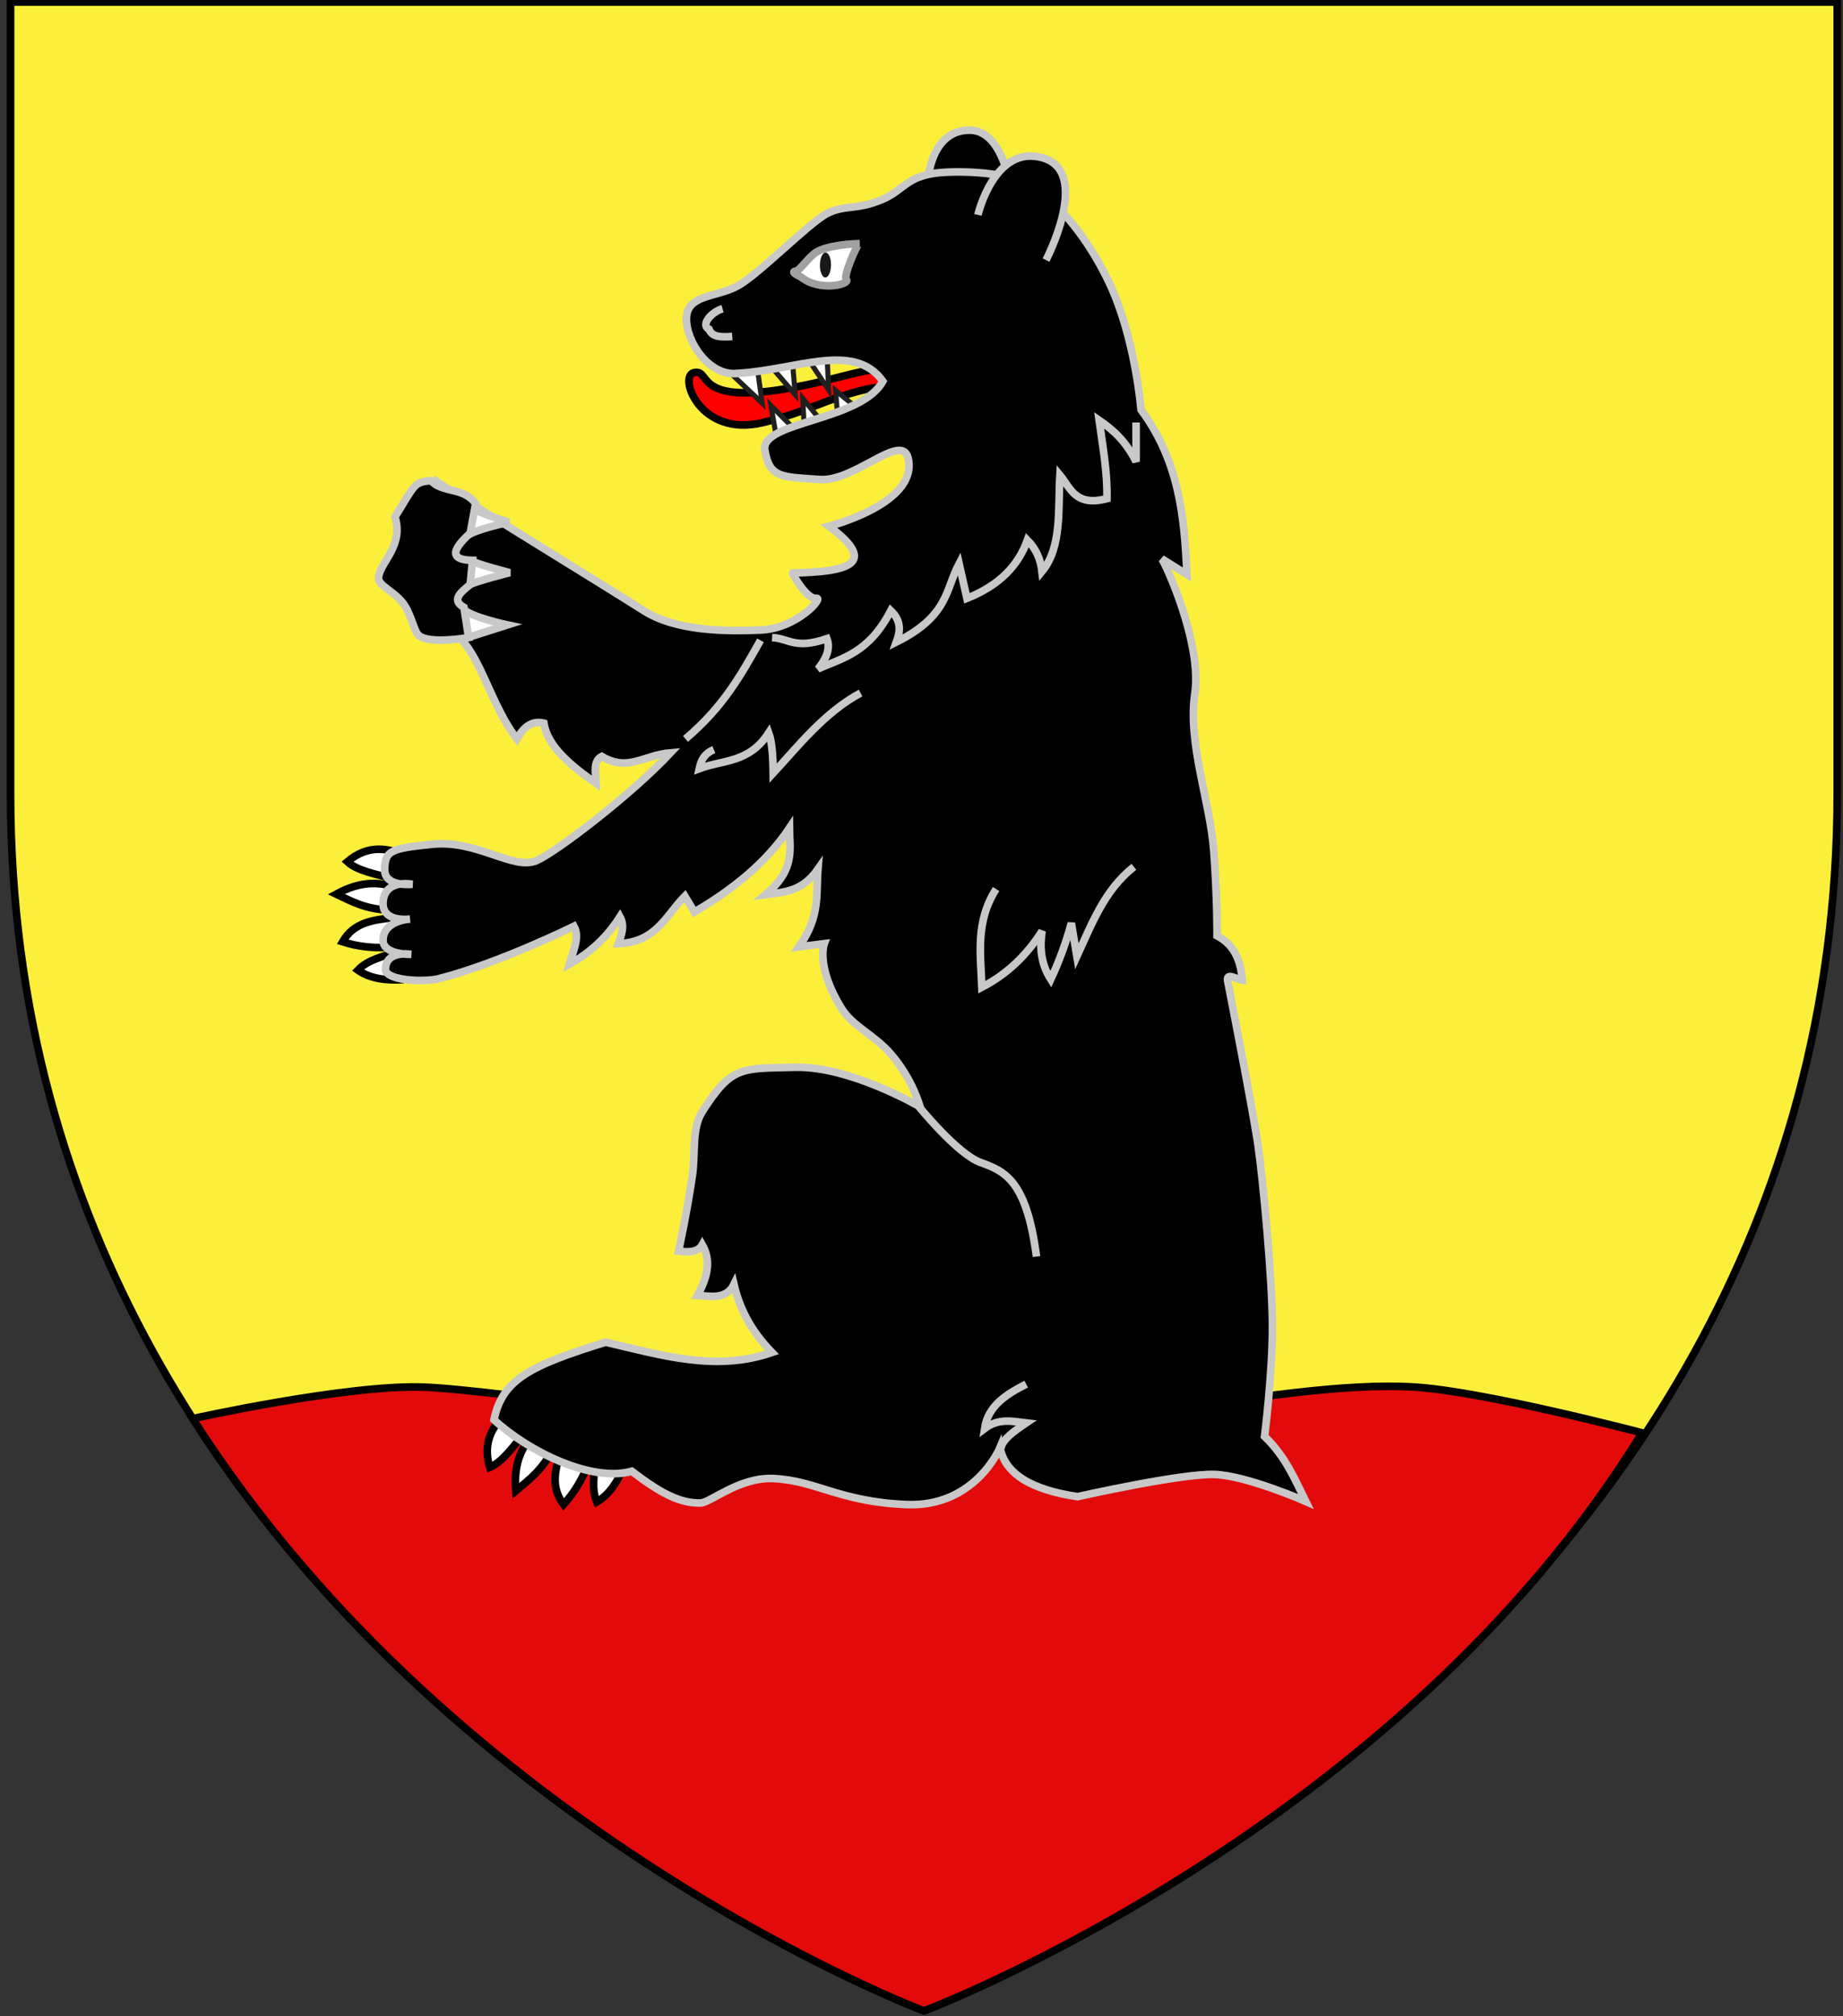 <?xml version="1.0" encoding="utf-8"?>
<!-- Generator: Adobe Illustrator 15.1.0, SVG Export Plug-In . SVG Version: 6.00 Build 0)  -->
<!DOCTYPE svg PUBLIC "-//W3C//DTD SVG 1.1//EN" "http://www.w3.org/Graphics/SVG/1.1/DTD/svg11.dtd">
<svg version="1.1" id="Layer_1" xmlns="http://www.w3.org/2000/svg" xmlns:xlink="http://www.w3.org/1999/xlink" x="0px" y="0px"
	 width="181.417px" height="198.425px" viewBox="-0.208 0.788 181.417 198.425"
	 enable-background="new -0.208 0.788 181.417 198.425" xml:space="preserve">
<rect x="-0.208" y="0.788" width="181.417" height="198.425" fill="#333333" stroke="none"/>
<path id="Fond_de_l_x27_écu" fill="#FCEF3C" stroke="#010101" stroke-width="0.75" d="M90.75,198.682
	c0,0-89.919-33.832-89.919-119.812V0.991h179.812V78.87C180.647,164.85,90.75,198.682,90.75,198.682z"/>
<path id="Terrasse" fill="#E20A0A" stroke="#010101" stroke-width="0.75" d="M161.427,141.795
	c-24.166,39.332-70.677,56.887-70.677,56.887s-45.75-17.213-71.983-58.285c0,0,15.104-3.35,22.662-3.102
	c7.323,0.238,38.184,4.955,45.5,5.332c13.61,0.705,38.563-6.211,52.167-5.332C146.019,137.742,161.427,141.795,161.427,141.795z"/>
<g id="Ours">
	<path id="Langue" fill="#FF0000" stroke="#000000" stroke-width="0.75" stroke-linecap="round" stroke-linejoin="round" d="
		M88.334,39.461l0.14-2.218c-1.672-0.711-5.344,0.529-8.199,1.182c-12.782,2.923-10.238-1.422-12.185-0.96
		c-1.537,0.366,0.603,6.381,6.739,4.922c4.528-1.077,6.128-2.315,10.102-3.259C87.059,38.621,87.292,39.137,88.334,39.461z"/>
	<g id="Dents">
		<path id="zahn-1" fill="#FFFFFF" stroke="#202020" stroke-width="0.5" stroke-miterlimit="10" d="M71.365,37.195l3.448,3.25
			l-0.66-4.79"/>
		<path id="zahn-2" fill="#FFFFFF" stroke="#202020" stroke-width="0.5" stroke-miterlimit="10" d="M74.785,35.822l3.289,3.8
			l-0.434-4.98"/>
		<path id="zahn-3" fill="#FFFFFF" stroke="#202020" stroke-width="0.5" stroke-miterlimit="10" d="M81.139,34.329l0.221,4.834
			l-3.09-4.637"/>
		<path id="zahn-5" fill="#FFFFFF" stroke="#202020" stroke-width="0.5" stroke-miterlimit="10" d="M82.328,42.696l-0.288-3.484
			l2.989,2.443"/>
		<path id="zahn-4" fill="#FFFFFF" stroke="#202020" stroke-width="0.5" stroke-miterlimit="10" d="M79.067,45.175l-0.255-5.171
			l3.165,3.863"/>
		<path id="zahn-6" fill="#FFFFFF" stroke="#202020" stroke-width="0.5" stroke-miterlimit="10" d="M76.401,44.831l-0.729-4.146
			l2.472,2.492"/>
	</g>
	<path id="Oreille_D" stroke="#C8C8C8" stroke-width="0.75" d="M91.063,19.21c0,0,0.059-5.574,4.131-5.613
		c3.996-0.039,4.365,7.951,4.365,7.951"/>
	<g id="Griffes_pied">
		<path id="path3271" fill="#FFFFFF" stroke="#000000" stroke-width="0.75" d="M61.31,144.818c-0.631,1.648-1.471,3.021-2.771,3.777
			c-0.589-1.4-0.18-2.799-0.168-4.197"/>
		<path id="path3273" fill="#FFFFFF" stroke="#000000" stroke-width="0.75" d="M57.615,145.068c-0.54,1.309-1.254,2.582-2.351,3.777
			c-1.382-1.846-0.747-3.691-0.168-5.539"/>
		<path id="path3275" fill="#FFFFFF" stroke="#000000" stroke-width="0.75" d="M54.258,143.309c-1.079,2.16-2.4,3.111-3.695,4.197
			c-0.252-2.885,0.713-4.551,2.016-5.879"/>
		<path id="path3277" fill="#FFFFFF" stroke="#000000" stroke-width="0.75" d="M51.612,141.502c-1.203,1.58-2.406,3.203-3.61,3.693
			c-0.791-2.604,0.385-4.389,2.267-5.879"/>
	</g>
	<g id="Griffes_MG">
		<path id="path3271_1_" fill="#FFFFFF" stroke="#000000" stroke-width="0.75" d="M39.53,97.192
			c-1.743,0.105-3.314-0.086-4.508-0.931c1.038-1.083,2.468-1.281,3.741-1.833"/>
		<path id="path3273_1_" fill="#FFFFFF" stroke="#000000" stroke-width="0.75" d="M37.858,94.031
			c-1.396,0.048-2.831-0.071-4.345-0.56c1.136-1.961,3.058-2.142,4.959-2.372"/>
		<path id="path3275_1_" fill="#FFFFFF" stroke="#000000" stroke-width="0.75" d="M38.146,90.358
			c-2.383-0.085-3.761-0.87-5.25-1.578c2.516-1.381,4.404-1.196,6.117-0.579"/>
		<path id="path3277_1_" fill="#FFFFFF" stroke="#000000" stroke-width="0.75" d="M38.749,87.298
			c-1.903-0.43-3.845-0.841-4.761-1.706c2.051-1.742,4.129-1.422,6.216-0.357"/>
	</g>
	<path id="Contour_corps" stroke="#C8C8C8" stroke-width="0.75" d="M72.432,37.53c-2.841,0.35-5.146-3.157-5.068-5.458
		c0.078-2.3,2.891-2.009,4.99-3.119c2.065-1.091,7.108-6.283,8.886-7.171c1.715-0.857,2.846-0.312,5.302-1.325
		c2.455-1.014,2.431-2.572,6.546-2.729c4.094-0.156,7.484,0.624,8.73,1.559c1.299,0.974,4.602,3.897,7.174,9.355
		c2.572,5.457,3.119,12.473,3.119,12.473c3.814,5.142,4.271,10.666,4.52,16.215l-2.494-1.559c0.344,0.384,4,8.295,3.273,13.252
		c-0.727,4.958,1.521,10.681,1.871,15.592c0.352,4.904,0.312,8.263,0.312,8.263c1.816,0.962,2.326,2.578,2.492,4.366
		c-0.572-0.042-1.76-0.949-1.402,0.312c0,0,2.484,12.672,2.963,16.063c0.469,3.311,1.402,13.057,1.402,17.771
		c0,4.562-0.777,10.758-0.777,10.758c2.076,1.986,2.969,4.209,4.053,6.395c0,0-5.77-2.535-8.965-2.652
		c-3.273-0.117-13.486,2.184-13.486,2.184c-4.625-0.676-7.172-2.285-7.639-4.834c0,0-2.426,5.889-9.199,5.613
		c-6.696-0.275-8.908-2.396-13.175-2.561c-3.32-0.131-6.148,2.379-7.094,2.404c-2.083,0.057-4.027-1.02-6.782-3.119
		c-3.967,1.104-10.167-1.932-13.564-5.066c0.812-3.957,3.537-5.328,10.992-7.639c5.509,1.293,10.862,2.92,16.371,1.014
		c-2.173-2.234-3.227-4.471-3.742-6.705c-0.775,1.578-2.403,1.145-3.586,1.09c0.911-1.662,1.414-3.324,0.468-4.988
		c-0.346,0.643-1.162,0.814-2.339,0.625c0,0,0.797-3.578,1.359-7.412c0.33-2.248-0.086-4.637,0.98-6.309
		c2.884-4.523,3.8-4.248,9.199-4.367c5.399-0.115,12.239,3.898,12.239,3.898s-0.715-2.74-2.926-5.262
		c-1.582-1.807-3.719-2.686-4.791-4.408c-2.573-4.131-1.715-6.392-1.715-6.392l-2.495,0.312c2.14-3.001,1.677-5.222,1.872-7.64
		c-1.575,2.244-3.372,2.255-5.146,2.495c2.961-2.473,2.352-4.471,2.339-6.548c-2.308,3.449-5.595,6.059-9.354,8.264l-0.936-1.559
		c-1.848,1.861-2.793,4.534-6.548,4.676c0.323-0.882,0.645-1.766,0.156-2.65c-1.334,2.108-3.032,3.608-4.99,4.678
		c0.383-1.293,1.063-2.645,0.468-3.743c0,0-7.48,3.69-13.333,5.167c-1.384,0.35-5.247,0.203-5.223-0.945
		c0.04-1.893,2.522-1.458,2.522-1.458s-2.759,0.078-2.759-1.38c0-1.974,2.641-2.089,2.641-2.089s-2.759,0.395-2.641-1.655
		c0.134-2.324,2.877-1.773,2.877-1.773s-2.758,0.317-2.72-1.458c0.04-1.813,0.506-2.068,4.73-2.483
		c4.415-0.434,7.964,2.614,10.241,1.606c1.986-0.881,9.342-6.513,13.174-10.603c-2.65,0.209-4.132,1.908-6.782,0.358
		c-0.917,0.465-0.567,1.811-0.546,2.651c-2.604-1.813-4.805-3.7-5.145-5.925c-0.978-0.233-1.88,0.131-2.65,1.559
		c-3.193-4.131-3.877-10.471-7.833-11.17c0,0,0.276-12.052,0.128-14.01c0.624,0.469,16.951,10.48,20.145,12.529
		c3.157,2.027,7.985,2.081,11.571,1.926c3.586-0.156,6.227-3.243,5.457-3.119c-0.929,0.15-2.386-2.447-2.339-2.495
		c5.164-0.104,8.701-0.795,3.586-4.599c0,0,8.022-2.02,7.874-6.081c-0.143-3.907-5.106,1.755-8.809,1.482
		c-3.703-0.273-4.924-0.115-5.379-2.885c-0.467-2.846,9.441-2.845,11.616-6.782C83.892,34.361,78.217,37.199,72.432,37.53z"/>
	<path id="Narine" fill="none" stroke="#C8C8C8" stroke-width="0.75" stroke-miterlimit="10" d="M70.921,31.169
		c-1.102,0.316-2.204,1.59-1.334,2.023c0.3,0.761,1.103,0.789,2.285,0.71"/>
	<path id="Oreille_G" stroke="#C8C8C8" stroke-width="0.75" d="M96.052,21.938c0,0,1.631-6.995,6.393-5.613
		c4.834,1.403,0.312,10.056,0.312,10.056"/>
	<g id="Traits_divers">
		<path id="path3255" fill="none" stroke="#C8C8C8" stroke-width="0.75" d="M90.205,109.643c0,0,3.81,4.703,6.081,5.535
			c2.338,0.857,4.541,1.656,5.533,9.275"/>
		<path id="path3257" fill="none" stroke="#C8C8C8" stroke-width="0.75" d="M98.313,143.318c0.158-0.898,1.316-1.697,2.494-2.496
			c-1.365-0.16-2.729-0.488-4.094,0.549c0.33-2.232,2.125-3.363,4.094-4.367"/>
		<path id="path3259" fill="none" stroke="#C8C8C8" stroke-width="0.75" d="M97.845,88.279c-2.062,3.222-1.523,6.444-1.402,9.666
			c2.512-1.309,4.451-3.187,5.926-5.535c-0.234,1.585-0.15,3.17,0.855,4.755c0.771-1.657,1.465-3.463,2.027-5.535l0.545,3.273
			c1.469-3.186,2.701-6.519,5.613-8.809"/>
		<path id="path3265" fill="none" stroke="#C8C8C8" stroke-width="0.75" d="M111.624,42.365v3.859
			c-1.035-2.076-2.314-3.166-3.639-4.08c0.354,2.572,0.832,5.145,0.77,7.717c-3.127,0.814-3.578-1.051-4.629-2.315
			c-0.197,3.371,0.219,7.073-1.764,9.481c-0.131-1.168-0.568-2.213-1.436-3.087c-0.879,2.463-2.723,4.445-5.953,5.732l-0.771-3.417
			c-1.359,2.572-1.023,5.145-6.173,7.717c0.375-1.029,0.528-2.058-0.551-3.087c-2.182,4.188-4.705,4.621-7.166,5.732
			c0.808-0.992,1.246-1.984,0.881-2.976c-3.156,1.073-3.679-0.01-5.401-0.11"/>
		<path id="path3267" fill="none" stroke="#C8C8C8" stroke-width="0.75" d="M70.061,74.557c-1.025,0.442-1.278,1.142-1.434,1.874
			c2.333-0.884,4.9-0.52,6.835-3.527c0.309,0.839,0.426,2.25,0.441,3.969c2.409-2.606,5.053-5.988,8.6-7.883"/>
		<path id="path3269" fill="none" stroke="#C8C8C8" stroke-width="0.75" d="M74.653,63.804c-1.841,3.233-3.551,6.468-7.387,9.701"/>
		<path id="path3279_1_" fill="none" stroke="#FFFFFF" stroke-width="0.75" d="M91.044,17.642"/>
	</g>
	<g id="Griffes_D">
		<path id="path3289" fill="#FFFFFF" stroke="#C8C8C8" stroke-width="0.75" d="M46.134,50.692c0.724,0.591,3.757,1.486,3.757,1.486
			s-3.283,0.708-4.065,1.305"/>
		<path id="path3291" fill="#FFFFFF" stroke="#C8C8C8" stroke-width="0.75" d="M46.211,55.977c0.612,0.368,3.757,1.167,3.757,1.167
			s-3.281,0.825-3.988,1.207"/>
		<path id="path3293" fill="#FFFFFF" stroke="#C8C8C8" stroke-width="0.75" d="M45.364,60.666c0.587,0.817,4.374,1.622,4.374,1.622
			l-4.066,1.288"/>
	</g>
	<path id="Main_D" stroke="#C8C8C8" stroke-width="0.75" d="M42.232,48.093c-1.757,0.134-1.598,0.426-3.561,3.563
		c0.873,2.858-1.39,4.35-1.619,5.937c-0.115,0.799,1.479,1.328,2.419,2.561c0.789,1.034,1.043,2.69,1.515,3.138
		c0.993,0.947,4.936,0.238,4.936,0.238l-0.463-2.969c-1.305-0.751-0.271-1.504,0.617-2.256l0.232-2.374
		c-1.965-0.026-2.349-0.76-0.232-2.671l0.535-2.92C45.377,48.671,43.307,49.334,42.232,48.093z"/>
	<g id="Oeil">
		<path id="path10175" fill="#FFFFFF" stroke="#A0A0A0" stroke-width="0.75" d="M84.344,24.783c-0.204-0.045-3.125,0.099-4.26,0.86
			c-0.677,0.456-1.635,1.796-1.908,1.819c-0.691,0.061,0.266,0.471,0.444,0.575c1.896,1.528,4.906,0.688,4.487,0.277
			C82.756,27.971,84.176,24.825,84.344,24.783L84.344,24.783C84.141,24.738,84.344,24.783,84.344,24.783
			C84.141,24.738,84.344,24.783,84.344,24.783C84.141,24.738,84.344,24.783,84.344,24.783z"/>
		<path id="Pupille" fill="#191718" d="M80.5,26.863c0.006-0.676,0.256-1.223,0.559-1.221c0.302,0.003,0.542,0.554,0.535,1.23
			c-0.005,0.676-0.256,1.222-0.558,1.221C80.733,28.092,80.492,27.541,80.5,26.863z"/>
	</g>
</g>
</svg>

